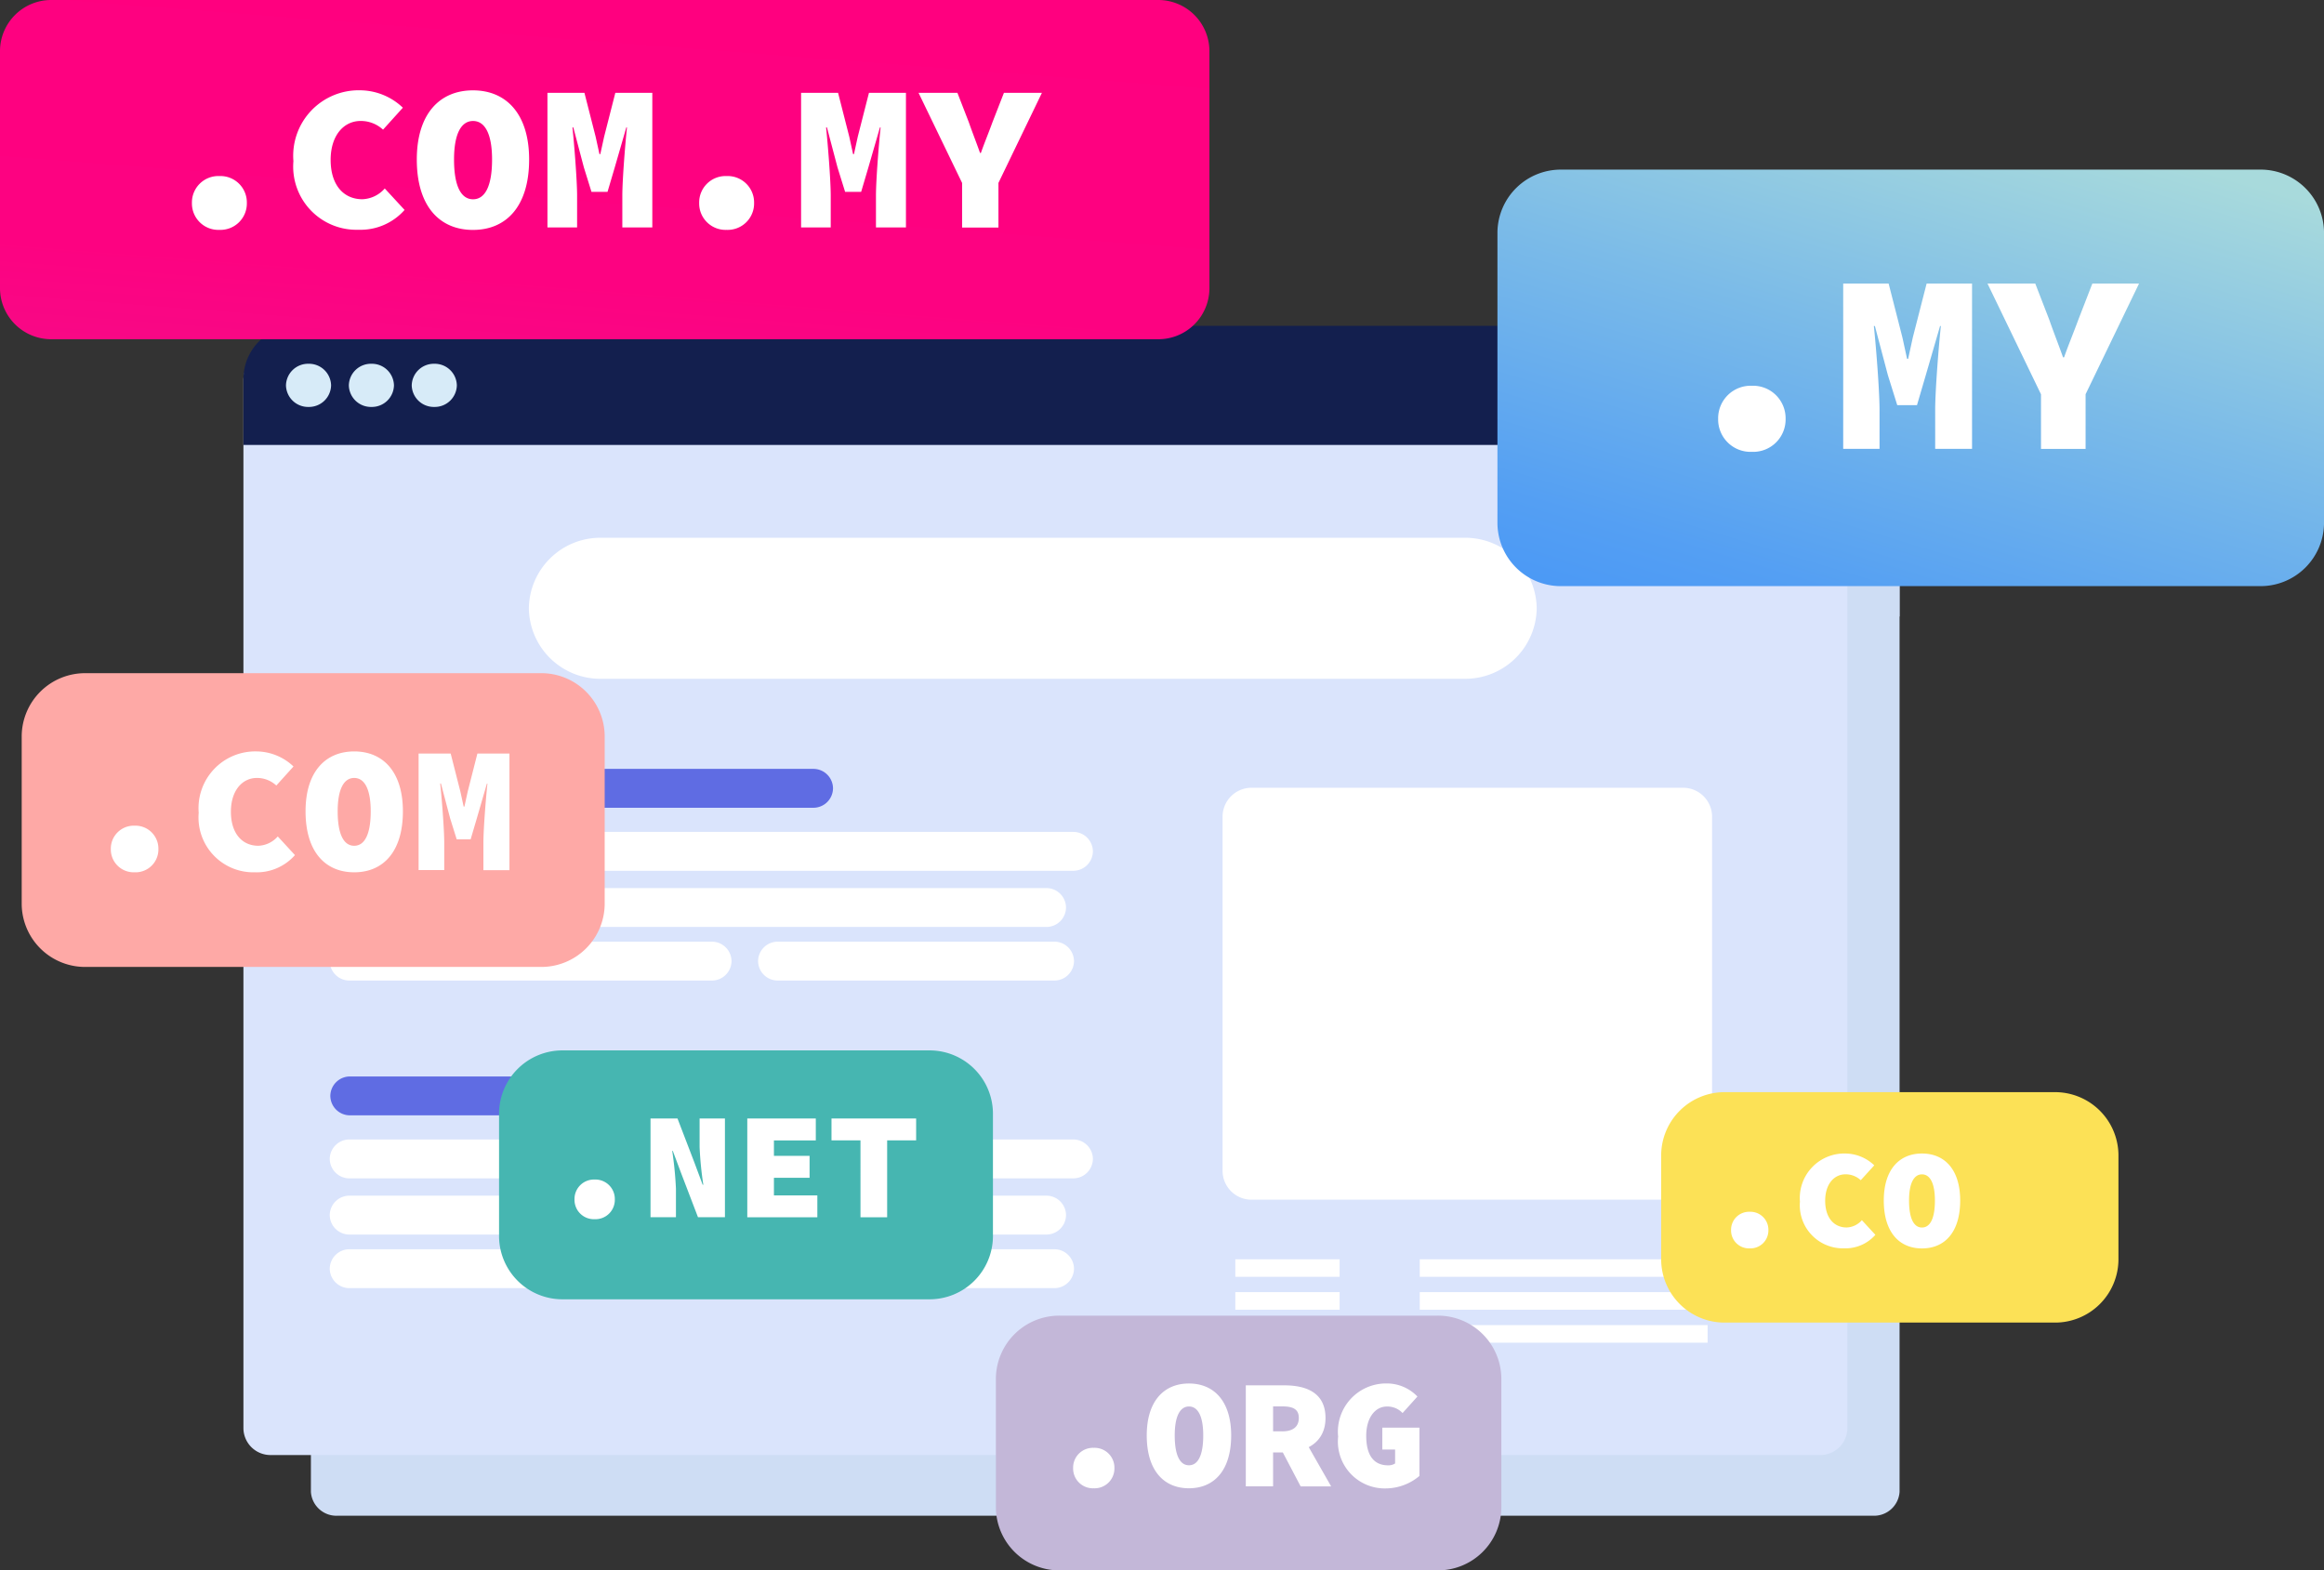 <svg xmlns="http://www.w3.org/2000/svg" width="140.693" height="95.076"><rect width="100%" height="100%" fill="#333333" stroke="none"/><defs><linearGradient id="a" x1=".856" x2=".144" y2="1.192" gradientUnits="objectBoundingBox"><stop offset="0" stop-color="#a8dadc"/><stop offset=".397" stop-color="#7bbbe8"/><stop offset=".793" stop-color="#549ff3"/><stop offset="1" stop-color="#4595f7"/></linearGradient><linearGradient id="b" x1=".345" x2=".912" y1="2.032" gradientUnits="objectBoundingBox"><stop offset="0" stop-color="#9078e1"/><stop offset=".004" stop-color="#9275df"/><stop offset=".065" stop-color="#af56c5"/><stop offset=".132" stop-color="#c83baf"/><stop offset=".209" stop-color="#dc259e"/><stop offset=".299" stop-color="#ec1490"/><stop offset=".41" stop-color="#f70986"/><stop offset=".566" stop-color="#fd0281"/><stop offset="1" stop-color="#ff007f"/></linearGradient></defs><g fill="#ceddf4" data-name="Group"><path d="M114.998 33.807v56.516a1.548 1.548 0 0 1-1.636 1.442H20.458a1.546 1.546 0 0 1-1.636-1.442V33.807a1.548 1.548 0 0 1 1.636-1.442h92.9a1.553 1.553 0 0 1 1.639 1.442Z"/><path d="M114.997 37.323H18.822v-3.235a3.218 3.218 0 0 1 3.249-3.184h89.677a3.218 3.218 0 0 1 3.249 3.184v3.235Z" data-name="Vector"/><g data-name="Group"><path d="M24.081 34.114a1.269 1.269 0 0 1-1.352 1.164 1.269 1.269 0 0 1-1.353-1.164 1.269 1.269 0 0 1 1.353-1.165 1.269 1.269 0 0 1 1.352 1.165Zm3.771 0a1.269 1.269 0 0 1-1.352 1.164 1.269 1.269 0 0 1-1.353-1.164 1.269 1.269 0 0 1 1.353-1.165 1.269 1.269 0 0 1 1.352 1.165Zm3.768 0a1.269 1.269 0 0 1-1.352 1.164 1.269 1.269 0 0 1-1.353-1.164 1.269 1.269 0 0 1 1.353-1.165 1.269 1.269 0 0 1 1.352 1.165Z" data-name="Vector"/></g></g><g data-name="Group"><g data-name="Group"><path fill="#dae4fc" d="M111.837 22.987v63.486a1.637 1.637 0 0 1-1.652 1.619H16.389a1.637 1.637 0 0 1-1.652-1.619V22.987a1.637 1.637 0 0 1 1.652-1.619h93.8a1.637 1.637 0 0 1 1.648 1.619Z" data-name="Vector"/><path fill="#131f4e" d="M111.837 26.938h-97.1v-4.027a3.218 3.218 0 0 1 3.249-3.184h90.6a3.218 3.218 0 0 1 3.251 3.184v4.027Z" data-name="Vector"/><g data-name="Group"><path fill="#d7ebf8" d="M20.044 23.33a1.337 1.337 0 0 1-1.366 1.307 1.337 1.337 0 0 1-1.365-1.307 1.337 1.337 0 0 1 1.365-1.306 1.337 1.337 0 0 1 1.366 1.306Zm3.806.001a1.337 1.337 0 0 1-1.366 1.306 1.337 1.337 0 0 1-1.365-1.306 1.337 1.337 0 0 1 1.365-1.307 1.337 1.337 0 0 1 1.366 1.307Zm3.807 0a1.337 1.337 0 0 1-1.366 1.306 1.337 1.337 0 0 1-1.365-1.306 1.337 1.337 0 0 1 1.365-1.307 1.337 1.337 0 0 1 1.366 1.307Z" data-name="Vector"/></g></g><path fill="#fff" d="M88.678 41.097H36.374a4.327 4.327 0 0 1-4.357-4.269 4.327 4.327 0 0 1 4.357-4.27h52.3a4.327 4.327 0 0 1 4.357 4.27 4.327 4.327 0 0 1-4.353 4.269Zm13.198 31.536H75.784a1.753 1.753 0 0 1-1.771-1.74V49.429a1.753 1.753 0 0 1 1.771-1.736h26.092a1.753 1.753 0 0 1 1.771 1.736v21.464a1.755 1.755 0 0 1-1.771 1.74Zm-27.091 3.606H81.1v1.064h-6.315Zm11.166 0h17.426v1.064H85.951ZM74.785 78.23H81.1v1.063h-6.315Zm11.166 0h17.426v1.063H85.951Zm-11.166 1.995H81.1v1.064h-6.315Zm11.166 0h17.426v1.064H85.951Z" data-name="Vector"/><g data-name="Group"><path fill="#5f6ce3" d="M49.23 48.904H21.198a1.189 1.189 0 0 1-1.2-1.177 1.189 1.189 0 0 1 1.2-1.177H49.23a1.189 1.189 0 0 1 1.2 1.177 1.189 1.189 0 0 1-1.2 1.177Z" data-name="Vector"/><path fill="#fff" d="M64.963 52.72h-43.8a1.189 1.189 0 0 1-1.2-1.177 1.189 1.189 0 0 1 1.2-1.177h43.8a1.189 1.189 0 0 1 1.2 1.177 1.189 1.189 0 0 1-1.2 1.177Zm-32.038 3.401H21.163a1.189 1.189 0 0 1-1.2-1.177 1.189 1.189 0 0 1 1.2-1.177h11.762a1.189 1.189 0 0 1 1.2 1.177 1.189 1.189 0 0 1-1.2 1.177Zm30.411 0H36.36a1.189 1.189 0 0 1-1.2-1.177 1.189 1.189 0 0 1 1.2-1.177h26.976a1.189 1.189 0 0 1 1.2 1.177 1.189 1.189 0 0 1-1.2 1.177Zm.483 3.244H47.094a1.189 1.189 0 0 1-1.2-1.177 1.189 1.189 0 0 1 1.2-1.177h16.725a1.189 1.189 0 0 1 1.2 1.177 1.189 1.189 0 0 1-1.2 1.177Zm-20.733 0H21.163a1.189 1.189 0 0 1-1.2-1.177 1.189 1.189 0 0 1 1.2-1.177h21.923a1.189 1.189 0 0 1 1.2 1.177 1.189 1.189 0 0 1-1.2 1.177Z" data-name="Vector"/></g><g data-name="Group"><path fill="#5f6ce3" d="M49.23 67.526H21.198a1.189 1.189 0 0 1-1.2-1.177 1.189 1.189 0 0 1 1.2-1.177H49.23a1.189 1.189 0 0 1 1.2 1.177 1.189 1.189 0 0 1-1.2 1.177Z" data-name="Vector"/><path fill="#fff" d="M64.963 71.341h-43.8a1.189 1.189 0 0 1-1.2-1.177 1.189 1.189 0 0 1 1.2-1.177h43.8a1.189 1.189 0 0 1 1.2 1.177 1.189 1.189 0 0 1-1.2 1.177Zm-32.038 3.402H21.163a1.189 1.189 0 0 1-1.2-1.177 1.189 1.189 0 0 1 1.2-1.177h11.762a1.189 1.189 0 0 1 1.2 1.177 1.189 1.189 0 0 1-1.2 1.177Zm30.411 0H36.36a1.189 1.189 0 0 1-1.2-1.177 1.189 1.189 0 0 1 1.2-1.177h26.976a1.189 1.189 0 0 1 1.2 1.177 1.189 1.189 0 0 1-1.2 1.177Zm.483 3.244H47.094a1.189 1.189 0 0 1-1.2-1.177 1.189 1.189 0 0 1 1.2-1.177h16.725a1.189 1.189 0 0 1 1.2 1.177 1.189 1.189 0 0 1-1.2 1.177Zm-20.733 0H21.163a1.189 1.189 0 0 1-1.2-1.177 1.189 1.189 0 0 1 1.2-1.177h21.923a1.189 1.189 0 0 1 1.2 1.177 1.189 1.189 0 0 1-1.2 1.177Z" data-name="Vector"/></g></g><g data-name="Group"><path fill="#c3b7d8" d="M87.026 95.075H64.155a3.838 3.838 0 0 1-3.865-3.787V83.44a3.838 3.838 0 0 1 3.865-3.787h22.871a3.838 3.838 0 0 1 3.864 3.787v7.848a3.838 3.838 0 0 1-3.864 3.787Z" data-name="Vector"/><g data-name="Group"><path fill="#fff" d="M64.966 88.88a1.2 1.2 0 0 1 1.25-1.224 1.2 1.2 0 0 1 1.25 1.224 1.2 1.2 0 0 1-1.25 1.225 1.2 1.2 0 0 1-1.25-1.225Zm4.457-1.976c0-2.07 1.037-3.143 2.554-3.143s2.557 1.073 2.557 3.143c0 2.127-1.037 3.2-2.557 3.2s-2.554-1.073-2.554-3.2Zm3.42 0c0-1.168-.325-1.751-.863-1.751s-.863.584-.863 1.751c0 1.224.325 1.808.863 1.808s.863-.587.863-1.808Zm2.577-3.032h2.325c1.346 0 2.5.451 2.5 1.975 0 1.477-1.153 2.089-2.5 2.089h-.673v2.052H75.42v-6.116Zm2.209 2.786c.654 0 1-.284 1-.811s-.345-.7-1-.7h-.557v1.508h.557Zm.931-.218 2.026 3.55H78.74l-1.3-2.477Zm2.45.537a2.919 2.919 0 0 1 2.94-3.219 2.564 2.564 0 0 1 1.86.792l-.9 1a1.249 1.249 0 0 0-.96-.394c-.683 0-1.24.66-1.24 1.77 0 1.149.432 1.789 1.327 1.789a.735.735 0 0 0 .422-.114v-.843h-.776v-1.324h2.248v2.924a3.187 3.187 0 0 1-1.987.754 2.838 2.838 0 0 1-2.934-3.135Z" data-name="Vector"/></g></g><g data-name="Group"><path fill="#46b6b1" d="M56.246 78.663H34.077a3.838 3.838 0 0 1-3.865-3.787v-7.495a3.838 3.838 0 0 1 3.865-3.787h22.17a3.838 3.838 0 0 1 3.865 3.787v7.495a3.838 3.838 0 0 1-3.866 3.787Z" data-name="Vector"/><g data-name="Group"><path fill="#fff" d="M34.78 72.613a1.178 1.178 0 0 1 1.221-1.2 1.178 1.178 0 0 1 1.22 1.2 1.172 1.172 0 0 1-1.221 1.2 1.172 1.172 0 0 1-1.22-1.2Zm4.602-4.898h1.633l1.024 2.67.5 1.341h.039a21.185 21.185 0 0 1-.225-2.282v-1.729h1.534v5.977h-1.632l-1.024-2.677-.5-1.335h-.035a22.194 22.194 0 0 1 .225 2.282v1.73h-1.539Zm5.858.003h4.148v1.325h-2.535v.937h2.158v1.326h-2.158v1.066h2.628v1.326H45.24Zm6.853 1.322h-1.755v-1.325h5.124v1.325h-1.755v4.655h-1.614V69.04Z" data-name="Vector"/></g></g><g data-name="Group"><path fill="#fce156" d="M124.384 80.073h-19.953a3.838 3.838 0 0 1-3.865-3.786v-6.378a3.838 3.838 0 0 1 3.865-3.787h19.953a3.838 3.838 0 0 1 3.865 3.787v6.378a3.838 3.838 0 0 1-3.865 3.786Z" data-name="Vector"/><g data-name="Group"><path fill="#fff" d="M104.797 74.473a1.089 1.089 0 0 1 1.13-1.108 1.089 1.089 0 0 1 1.13 1.108 1.085 1.085 0 0 1-1.13 1.107 1.085 1.085 0 0 1-1.13-1.107Zm4.17-1.723a2.694 2.694 0 0 1 2.763-2.913 2.569 2.569 0 0 1 1.737.716l-.818.9a1.346 1.346 0 0 0-.921-.357c-.7 0-1.233.6-1.233 1.6 0 1.038.538 1.619 1.3 1.619a1.281 1.281 0 0 0 .921-.442l.818.887a2.412 2.412 0 0 1-1.894.817 2.608 2.608 0 0 1-2.673-2.827Zm5.076-.067c0-1.874.94-2.846 2.312-2.846s2.313.972 2.313 2.846c0 1.925-.94 2.9-2.312 2.9s-2.313-.975-2.313-2.9Zm3.095 0c0-1.057-.3-1.584-.783-1.584s-.783.527-.783 1.584c0 1.108.3 1.635.783 1.635s.783-.527.783-1.635Z" data-name="Vector"/></g></g><g data-name="Group"><path fill="#fea9a6" d="M32.742 58.541H5.179a3.838 3.838 0 0 1-3.865-3.785V44.543a3.838 3.838 0 0 1 3.865-3.787h27.563a3.838 3.838 0 0 1 3.865 3.787v10.213a3.838 3.838 0 0 1-3.865 3.785Z" data-name="Vector"/><g data-name="Group"><path fill="#fff" d="M6.709 51.401a1.389 1.389 0 0 1 1.44-1.411 1.389 1.389 0 0 1 1.44 1.411 1.382 1.382 0 0 1-1.44 1.41 1.384 1.384 0 0 1-1.44-1.41Zm5.32-2.194a3.436 3.436 0 0 1 3.523-3.714 3.283 3.283 0 0 1 2.216.912l-1.039 1.152a1.721 1.721 0 0 0-1.175-.458c-.886 0-1.575.761-1.575 2.042 0 1.325.686 2.064 1.662 2.064a1.643 1.643 0 0 0 1.175-.565l1.04 1.13a3.078 3.078 0 0 1-2.417 1.041 3.318 3.318 0 0 1-3.41-3.604Zm6.469-.088c0-2.389 1.2-3.626 2.947-3.626s2.946 1.237 2.946 3.626c0 2.455-1.2 3.692-2.947 3.692s-2.946-1.237-2.946-3.692Zm3.945 0c0-1.347-.377-2.02-1-2.02s-1 .672-1 2.02c0 1.411.377 2.086 1 2.086s1-.675 1-2.086Zm2.899-3.497h1.942l.586 2.3.2.912h.045l.2-.912.586-2.3h1.941v7.059h-1.577v-1.659c0-.836.155-2.758.245-3.582h-.033l-.609 2.1-.376 1.276h-.844l-.4-1.281-.554-2.1h-.045c.09.824.245 2.749.245 3.582v1.66h-1.552v-7.055Z" data-name="Vector"/></g></g><g data-name="Group"><path fill="url(#a)" d="M46.172 25.217H3.865A3.838 3.838 0 0 1 0 21.43V3.787A3.838 3.838 0 0 1 3.865 0h42.31a3.838 3.838 0 0 1 3.865 3.787V21.43a3.842 3.842 0 0 1-3.868 3.787Z" data-name="Vector" transform="translate(90.654 10.269)"/><g data-name="Group"><path fill="#fff" d="M104.015 25.355a1.97 1.97 0 0 1 2.042-2 1.97 1.97 0 0 1 2.042 2 1.961 1.961 0 0 1-2.042 2 1.961 1.961 0 0 1-2.042-2Zm7.571-8.188h2.75l.834 3.263.283 1.294h.064l.283-1.294.836-3.263h2.75v10.007h-2.232V24.82c0-1.187.219-3.91.345-5.081h-.049l-.864 2.973-.533 1.817h-1.195l-.567-1.817-.786-2.973h-.064c.126 1.171.345 3.894.345 5.081v2.354h-2.2Zm11.972 6.7-3.237-6.7h2.892l.847 2.187c.267.77.551 1.477.834 2.278h.064c.283-.8.58-1.508.863-2.278l.848-2.187h2.827l-3.236 6.7v3.31h-2.7v-3.31Z" data-name="Vector"/></g></g><g data-name="Group"><path fill="url(#b)" d="M70.1 20.538H3.117A3.1 3.1 0 0 1 0 17.484V3.054A3.1 3.1 0 0 1 3.117 0H70.1a3.1 3.1 0 0 1 3.117 3.054v14.43a3.091 3.091 0 0 1-3.117 3.054Z" data-name="Vector"/><g data-name="Group"><path fill="#fff" d="M11.619 12.288a1.6 1.6 0 0 1 1.662-1.629 1.6 1.6 0 0 1 1.663 1.629 1.6 1.6 0 0 1-1.663 1.629 1.6 1.6 0 0 1-1.662-1.629Zm6.144-2.532a3.966 3.966 0 0 1 4.068-4.289 3.785 3.785 0 0 1 2.558 1.054l-1.2 1.329a1.982 1.982 0 0 0-1.356-.527c-1.023 0-1.816.878-1.816 2.357 0 1.53.792 2.382 1.92 2.382a1.887 1.887 0 0 0 1.356-.652l1.2 1.3a3.554 3.554 0 0 1-2.79 1.2 3.828 3.828 0 0 1-3.94-4.154Zm7.47-.099c0-2.759 1.382-4.187 3.4-4.187s3.4 1.43 3.4 4.187c0 2.833-1.382 4.263-3.4 4.263s-3.4-1.43-3.4-4.263Zm4.556 0c0-1.555-.434-2.332-1.151-2.332s-1.151.776-1.151 2.332c0 1.629.434 2.408 1.151 2.408s1.151-.779 1.151-2.408Zm3.353-4.037h2.239l.678 2.657.231 1.054h.052l.231-1.054.678-2.657h2.239v8.15h-1.815v-1.919c0-.965.179-3.184.281-4.136h-.04l-.7 2.421-.437 1.478h-.972l-.46-1.479-.639-2.42h-.052c.1.952.281 3.171.281 4.136v1.919h-1.795V5.62Zm9.185 6.668a1.6 1.6 0 0 1 1.662-1.629 1.6 1.6 0 0 1 1.663 1.629 1.6 1.6 0 0 1-1.663 1.629 1.6 1.6 0 0 1-1.662-1.629Zm6.17-6.668h2.239l.678 2.657.231 1.054h.052l.231-1.054.678-2.657h2.239v8.15H53.03v-1.919c0-.965.179-3.184.281-4.136h-.04l-.7 2.421-.437 1.478h-.972l-.46-1.479-.639-2.42h-.052c.1.952.281 3.171.281 4.136v1.919h-1.795V5.62Zm9.747 5.455L55.608 5.62h2.353l.691 1.782c.218.626.447 1.2.678 1.856h.052c.231-.652.473-1.229.7-1.856l.695-1.782h2.3l-2.632 5.455v2.7h-2.2v-2.7Z" data-name="Vector"/></g></g></svg>